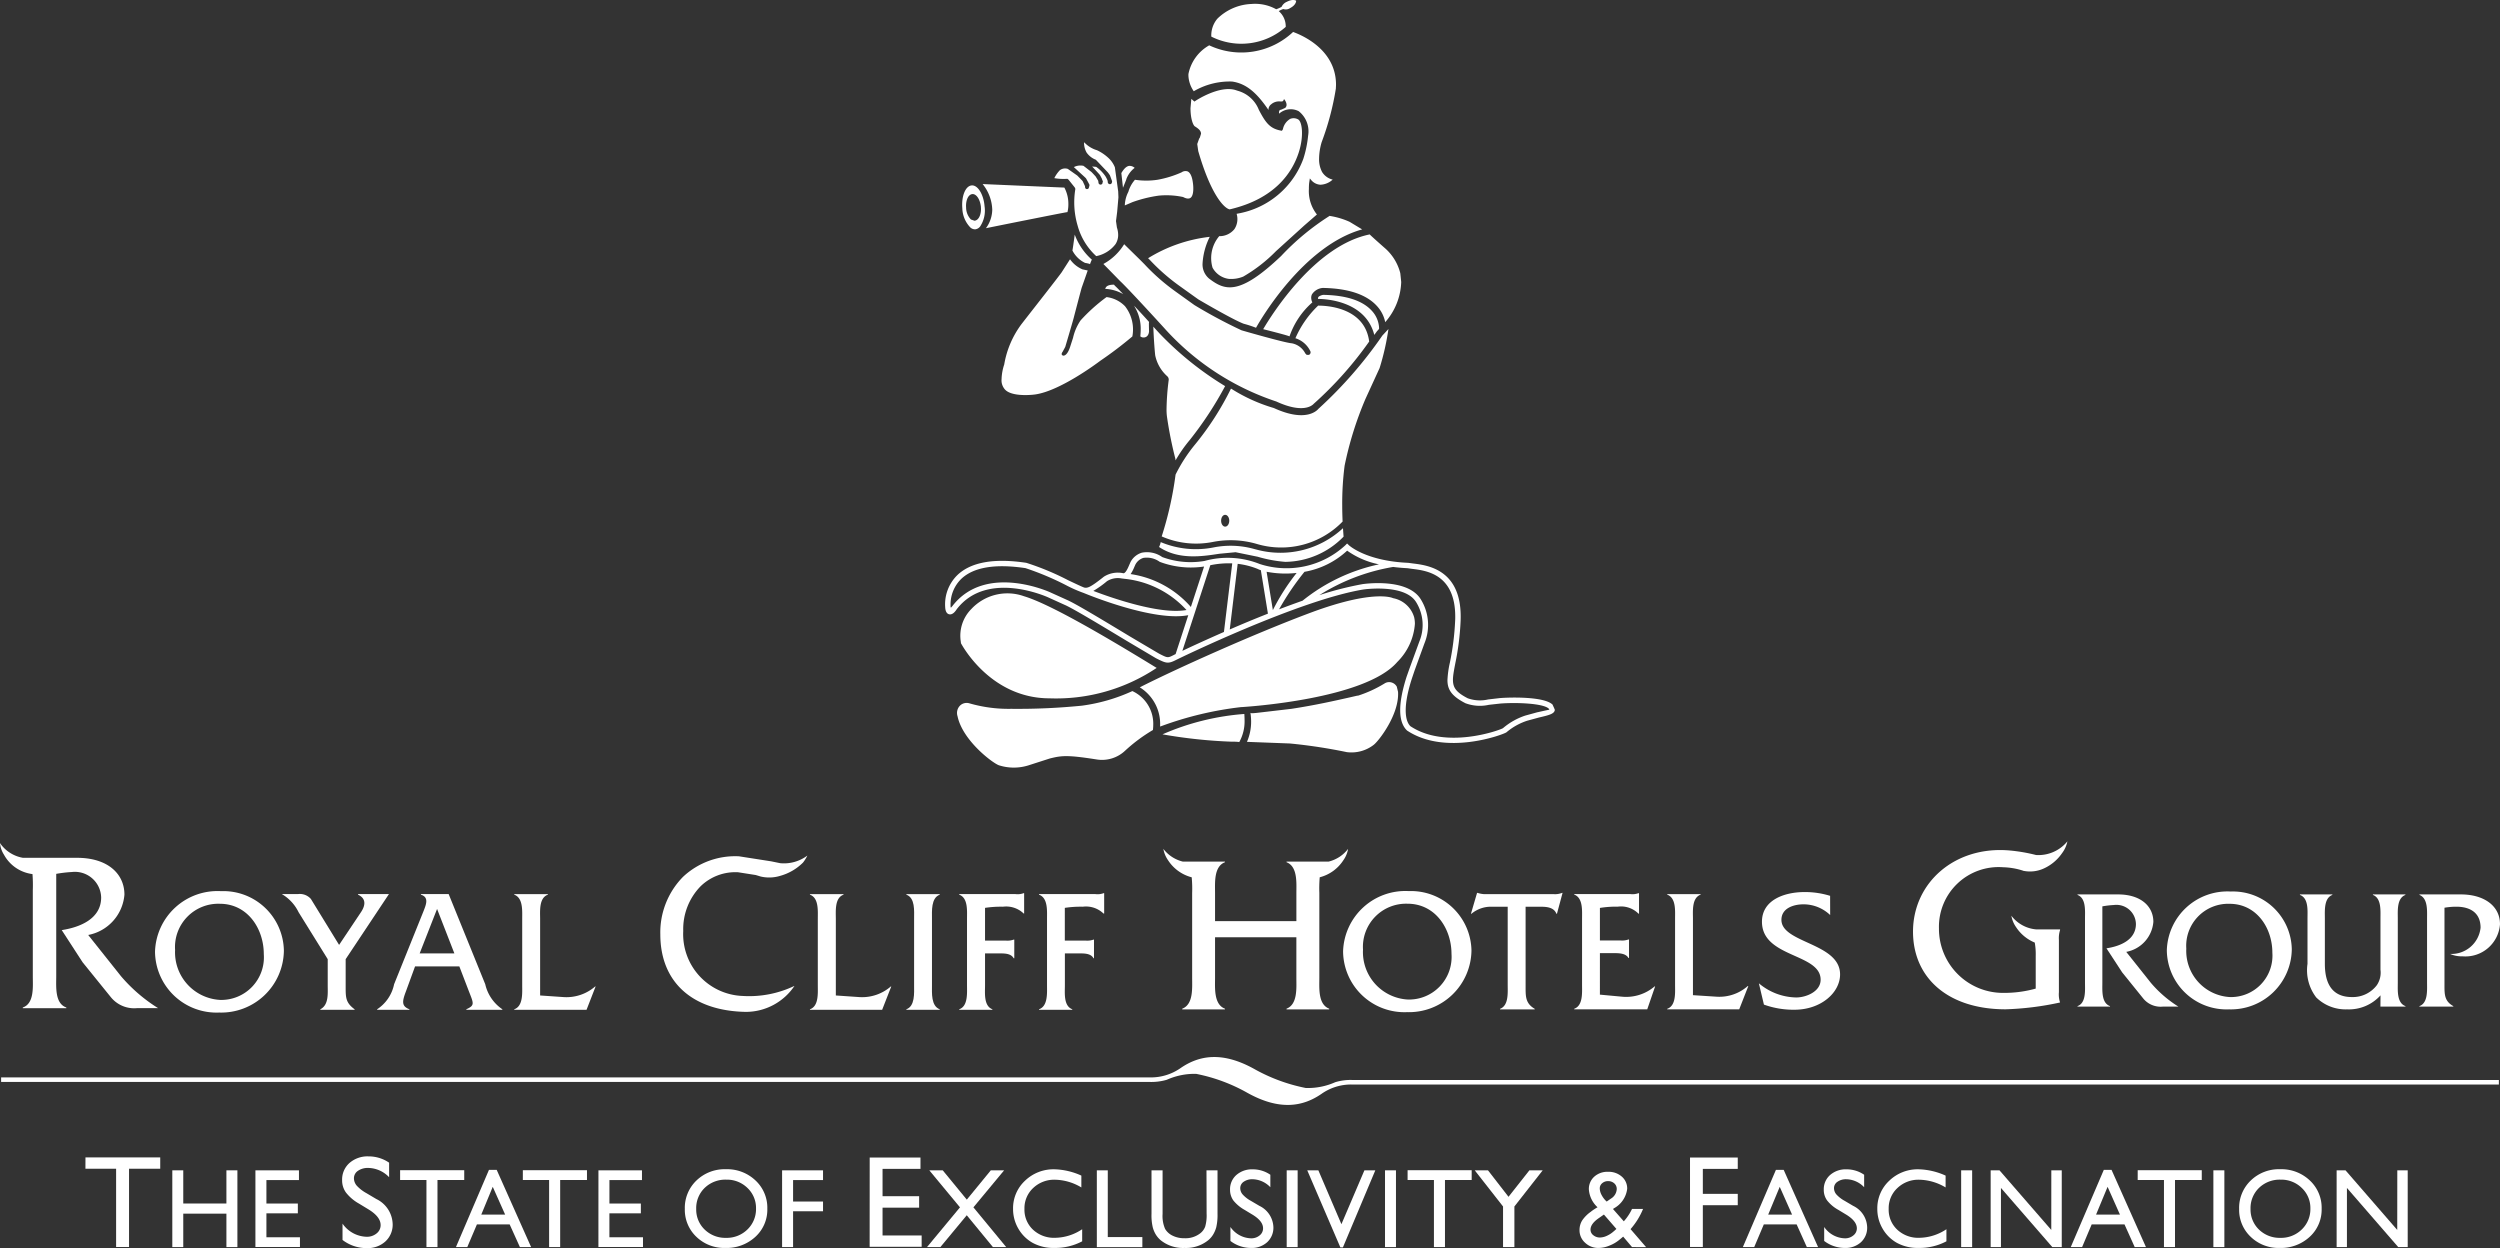 <svg xmlns="http://www.w3.org/2000/svg" width="198.198" height="98.946" viewBox="0 0 198.198 98.946">
  <rect x="0" y="0" width="198.198" height="98.946" fill="#333333" stroke="none"/>
  <g id="Group_1144" data-name="Group 1144" transform="translate(439.871 -155.585)">
    <g id="Group_10" data-name="Group 10" transform="translate(-364.943 155.585)">
      <path id="Path_59" data-name="Path 59" d="M-349.231,192.784c-.679-.637-3.3-.58-4.167-.511l-.931.108a2.855,2.855,0,0,1-1.626-.094c-1.374-.712-1.284-1.187-.984-2.756a20.812,20.812,0,0,0,.423-3.386c.162-4.063-2.6-4.4-3.785-4.545l-.362-.049c-3.356-.145-4.682-1.377-4.7-1.388l-.153-.146-.146.148a6.883,6.883,0,0,1-6.774,1.481,6.851,6.851,0,0,0-4.379-.245,6.49,6.49,0,0,1-3.358-.309,2.09,2.09,0,0,0-1.619-.344,1.5,1.5,0,0,0-.889.732l-.109.247c-.1.24-.3.69-.476.647a2.051,2.051,0,0,0-1.533.277c-1.127.9-1.294.889-1.522.869-.111-.019-.741-.321-1.3-.586a21.264,21.264,0,0,0-3.326-1.384c-2.564-.386-4.4-.055-5.474.981a3.239,3.239,0,0,0-.958,2.531c.007.132.035.5.31.566.293.074.531-.28.607-.4,2.432-3.157,7.218-.952,7.268-.929l1.294.587c.661.282,3.1,1.758,4.892,2.839l2.331,1.383c.82.418.958.473,1.629.129.092-.048,9.678-4.726,14.828-5.573.026-.005,3.245-.464,4.164.982a3.428,3.428,0,0,1,.272,3.134l-.788,2.159-.224.635c-.691,2.159-.679,3.6.035,4.273,3.055,2.032,7.626.323,7.878.141a4.873,4.873,0,0,1,1.652-.922l.914-.249c.836-.194,1.24-.3,1.27-.607C-349.043,193.186-349.231,192.784-349.231,192.784Zm-33.16-10.888.093-.208a1.075,1.075,0,0,1,.626-.527,1.747,1.747,0,0,1,1.3.31,7,7,0,0,0,3.52.372l-1.048,3.208a7.868,7.868,0,0,0-4.777-2.608A2.989,2.989,0,0,0-382.392,181.9Zm-2.159,1.109a1.618,1.618,0,0,1,1.187-.21.928.928,0,0,0,.115.005v.009a7.722,7.722,0,0,1,5,2.483c-2.092.381-5.9-.949-7.386-1.515A7.771,7.771,0,0,0-384.55,183.005Zm5.439,5.781c-.079.037-.122.06-.125.062-.5.254-.5.254-1.164-.086-.079-.041-2.383-1.406-2.383-1.406-1.9-1.146-4.259-2.575-4.94-2.866l-1.286-.582c-.048-.026-5.15-2.376-7.8,1.074a1.8,1.8,0,0,0-.12.136.646.646,0,0,0-.025-.1s0-.058,0-.157a2.836,2.836,0,0,1,.841-2.028c.975-.935,2.689-1.222,5.1-.862a22.493,22.493,0,0,1,3.217,1.353,10.663,10.663,0,0,0,1.4.617c.344.143,5.58,2.294,8.29,1.76Zm.536-.256,2.215-6.79a7.181,7.181,0,0,1,1.739-.146l-.658,5.437C-376.711,187.661-377.886,188.2-378.575,188.53Zm3.758-1.7.628-5.2a6.155,6.155,0,0,1,1.573.4,1.639,1.639,0,0,0,.263.106l.561,3.444C-372.858,186-373.884,186.428-374.817,186.834Zm2.921-4.571a7.918,7.918,0,0,0,2.381.093A16.855,16.855,0,0,0-371.4,185.3Zm.993,2.97a21.061,21.061,0,0,1,2.009-2.966,6.649,6.649,0,0,0,3.383-1.677,6.58,6.58,0,0,0,2.524,1.085,14.458,14.458,0,0,0-6.061,2.883C-369.664,184.771-370.288,185-370.9,185.233Zm20.494,8.162-.975.268a5.281,5.281,0,0,0-1.774,1c-.261.166-4.525,1.709-7.336-.155-.3-.284-.72-1.194.122-3.8l.213-.63.771-2.125a3.849,3.849,0,0,0-.3-3.529c-1.07-1.686-4.449-1.2-4.594-1.182a25.561,25.561,0,0,0-3.435.875,15.918,15.918,0,0,1,5.853-2.236q.532.069,1.139.1l.369.053c1.12.136,3.414.414,3.414,3.785,0,.1,0,.208-.007.314a20.839,20.839,0,0,1-.416,3.326,7.777,7.777,0,0,0-.194,1.395c0,.746.321,1.261,1.427,1.832a3.262,3.262,0,0,0,1.861.125l.9-.1c1.286-.1,3.393-.019,3.841.4l.055.086C-349.538,193.2-350.062,193.317-350.409,193.394Z" transform="translate(397.384 -136.93)" fill="#fff"/>
      <path id="Path_60" data-name="Path 60" d="M-362.428,189.3a.665.665,0,0,0-.517.079,9.716,9.716,0,0,1-2.1.97l-.085.007-.617.141c-1.157.261-2.742.619-4.589.9l-2.79.326-.264.021s-.182.019-.2-.041h0a4.844,4.844,0,0,1,.055.712,3.982,3.982,0,0,1-.33,1.6c.152.007,3.4.129,3.4.129a41.876,41.876,0,0,1,4.513.686,2.876,2.876,0,0,0,2.125-.57c.4-.293,2.053-2.423,1.94-4.21l-.1-.411A.7.7,0,0,0-362.428,189.3Zm-11.871,1.961c.4-.026,9.8-.612,12.348-3.575a4.743,4.743,0,0,0,1.4-3.023,2.331,2.331,0,0,0-.058-.522,2.152,2.152,0,0,0-1.677-1.517c-.014-.011-1.471-.718-6.428,1.113-4.573,1.7-10.98,4.591-13.647,5.956a3.411,3.411,0,0,1,1.612,3.025.676.676,0,0,1,0,.086A27.251,27.251,0,0,1-374.3,191.257Zm-6.257,2.16a39.589,39.589,0,0,0,5.5.582h.175a2.7,2.7,0,0,1,.407.028,3.375,3.375,0,0,0,.42-1.732c0-.212-.014-.386-.018-.494A19.813,19.813,0,0,0-380.556,193.417Zm-2.4-3.428a14.014,14.014,0,0,1-4,1.155,51.16,51.16,0,0,1-5.608.249,11.159,11.159,0,0,1-3.31-.437.754.754,0,0,0-.751.194.83.83,0,0,0-.185.829c.4,1.919,2.762,3.7,3.272,3.887a3.872,3.872,0,0,0,2.428-.016l1.615-.52c.928-.229,1.365-.291,3.675.071a2.664,2.664,0,0,0,2.3-.693,12.826,12.826,0,0,1,2.2-1.635,3.319,3.319,0,0,0,.025-.386A2.852,2.852,0,0,0-382.954,189.989Zm-13.592-3.816c.021.044,2.277,4.382,7.024,4.388a14.324,14.324,0,0,0,8.5-2.411c-5.5-3.374-8.85-5.183-10.52-5.684a3.914,3.914,0,0,0-4.174,1.016,3.008,3.008,0,0,0-.824,2.647Z" transform="translate(397.795 -135.202)" fill="#fff"/>
      <path id="Path_61" data-name="Path 61" d="M-387.694,174.184c-.051.383-.175,1.259-.185,1.261a2.211,2.211,0,0,0,1,.981s.39.065.393.106c.007-.019.145-.413.162-.349A4.9,4.9,0,0,1-387.694,174.184Zm12.283-2c3.582-.831,4.957-2.912,5.474-4.508.437-1.356.257-2.48-.056-2.629a.718.718,0,0,0-.626-.034,1.227,1.227,0,0,0-.568.794.266.266,0,0,1-.1.148l-.1-.023c-.857-.173-1.18-.633-1.711-1.637a2.526,2.526,0,0,0-1.674-1.513l-.176-.058c-1.286-.39-3.134.829-3.151.841l-.108.072s-.155-.138-.243-.212c-.014.169-.067.732-.067.732,0,.894.227,1.393.356,1.453.224.146.478.309.478.58l-.09.295-.062.1-.148.416.079.559h0C-376.9,171.036-375.848,172.1-375.411,172.184Zm-9.061,6.091,0,0a.765.765,0,0,1-.111-.123c-.386,0-.55.1-.617.182s-.065.143-.088.153a3.155,3.155,0,0,1,1.439.418C-384.121,178.623-384.352,178.386-384.472,178.275Zm13.505-20.56c0-.012,0-.019,0-.048a1.59,1.59,0,0,0-.494-1.146l-.058-.056.072-.041a1.517,1.517,0,0,1,.289-.123.6.6,0,0,0,.541-.076c.5-.263.469-.573.478-.575s-.22-.189-.741.078a.788.788,0,0,0-.416.4,2.555,2.555,0,0,1-.427.19,3.45,3.45,0,0,0-1.966-.418,4.083,4.083,0,0,0-2.7,1.169,2.049,2.049,0,0,0-.478,1.418A5.3,5.3,0,0,0-370.966,157.716Zm2.2,29.9a28.887,28.887,0,0,0,4.416-4.954c-.358-2.755-3.462-2.845-4.047-2.846A7.947,7.947,0,0,0-370.2,182.4a1.963,1.963,0,0,1,1.189,1.039.218.218,0,0,1-.123.282h-.169l-.116-.12a1.511,1.511,0,0,0-1.069-.8c-.575-.041-3.947-1.019-3.984-1.03a39.293,39.293,0,0,1-3.735-2c-1.638-1.175-1.638-1.175-1.591-1.143a16.264,16.264,0,0,1-2.374-2.1l-.368-.37s-1.146-1.122-1.236-1.213a4.4,4.4,0,0,1-1.649,1.568c.141.139,1.328,1.356,1.328,1.356.621.568,3.425,3.64,3.566,3.8a20.673,20.673,0,0,0,8.814,5.746C-369.64,188.373-368.9,187.758-368.762,187.613Zm-19.561-17.851h0c.021-.005.086-.023.22.164l.4.5c0,.005.072.088.058.164a6.489,6.489,0,0,0,.182,2.873,5.09,5.09,0,0,0,1.478,2.425,2.54,2.54,0,0,0,1.526-.947,1.333,1.333,0,0,0,.212-.732,1.888,1.888,0,0,0-.1-.591l-.072-.511s.093-.725.093-.734l.1-1.145-.019-.467-.263-1.915a2.039,2.039,0,0,0-.489-.72,3.523,3.523,0,0,0-.928-.633,2.244,2.244,0,0,1-1.016-.633c-.007.035-.011.074-.011.074a1.584,1.584,0,0,0,.2.739,1.6,1.6,0,0,0,.734.575l.944.993.055.071a1.993,1.993,0,0,1,.123.18s.148.4.169.46c0,0-.011.083-.018.115a.161.161,0,0,1-.2.113.176.176,0,0,1-.127-.187.993.993,0,0,0-.028-.136,2.843,2.843,0,0,0-.152-.294,2.97,2.97,0,0,0-.737-.751s-.189-.019-.323-.028c.192.2.571.614.571.614l.058.076.141.268.035.106.051.115-.021.078-.018.086-.005.011a.166.166,0,0,1-.2.072.178.178,0,0,1-.109-.187l-.025-.12-.2-.332-.245-.266s-.076-.076-.083-.086l-.633-.488a1.14,1.14,0,0,0-.765.1c.187.173.885.811.885.813s.039.035.083.085c0,0,.275.5.275.52l-.023.106h0a.8.8,0,0,1-.032.115c-.014.046-.055.122-.189.1-.069-.014-.118-.088-.115-.226l-.185-.4s-.028-.033-.069-.076c0,0-.314-.326-.362-.369l-.744-.524a.682.682,0,0,0-.631.1,2.436,2.436,0,0,0-.441.631A4.139,4.139,0,0,0-388.324,169.763Zm4.6,10.079a2.445,2.445,0,0,0-1.446-.705,13.63,13.63,0,0,0-2.056,1.848,4.021,4.021,0,0,0-.6,1.384l-.245.758c-.123.365-.295.61-.464.645a.15.15,0,0,1-.152-.035.128.128,0,0,1-.042-.092.366.366,0,0,1,.079-.173l.208-.388s.691-2.326.695-2.4c.6-2.294.61-2.3.61-2.3s.437-1.238.474-1.356c-.1-.023-.413-.088-.413-.088a2.336,2.336,0,0,1-.989-.8c-.116.182-.651,1.012-.647,1.011-.264.381-2.328,3.007-3,3.871l-.2.258a7.4,7.4,0,0,0-1.369,3.2,4.012,4.012,0,0,0-.21,1.16,1.086,1.086,0,0,0,.238.787c.459.582,1.912.5,2.439.427,1.945-.282,4.822-2.421,5.153-2.67a30.629,30.629,0,0,0,2.538-1.926,2.983,2.983,0,0,0-.593-2.411Zm.744-.011a1.028,1.028,0,0,1,.062.115c.014.023.028.051.042.074a3.339,3.339,0,0,1,.416,1.63c0,.191-.011.392-.03.6a.385.385,0,0,0,.275.09c.395-.019.413-.46.416-.485,0,0-.011-.326-.011-.548a.878.878,0,0,1,.011-.2C-382.165,180.7-382.574,180.261-382.978,179.831Zm-.623-10.036h0a1.992,1.992,0,0,1,.651-.892l.011-.011a.584.584,0,0,0-.462-.153c-.325.067-.554.515-.593.564,0,0,.094.838.13,1.167C-383.766,170.221-383.6,169.8-383.6,169.794Zm10.243,29.342h0a6.941,6.941,0,0,0-3.314-.155,7.211,7.211,0,0,1-4.2-.421,1.539,1.539,0,0,1-.132.388c1.543,1.037,3.414.748,4.785.536l1.282-.122,1.75.358a10.647,10.647,0,0,0,2.19.407,6.545,6.545,0,0,0,4.622-2s-.037-.508-.048-.668A7.279,7.279,0,0,1-373.358,199.136Zm-4.887-36.324a5.636,5.636,0,0,1,3.024-.765c1.212.164,2.049,1.021,2.892,2.254v-.019a.528.528,0,0,1,.217-.432.938.938,0,0,1,.721-.222c.154.007.206,0,.254-.1l.041-.092.063.081c.011.014.286.4.026.621l-.293.132c-.116.026-.175.042-.192.189-.011.062.014.108,0,.141a1.376,1.376,0,0,1,1.561-.2,2.032,2.032,0,0,1,.744,1.945,8.73,8.73,0,0,1-.376,1.82,6.783,6.783,0,0,1-5.2,4.351c-.026.005-.062.014-.092.019a1.442,1.442,0,0,1-.173,1.21,1.509,1.509,0,0,1-1.206.561,2.693,2.693,0,0,0-.529,2.5,1.732,1.732,0,0,0,1.287.887,2.516,2.516,0,0,0,1.146-.182,12.122,12.122,0,0,0,2.6-2.019l2.226-2.021s.926-.806,1.016-.882a2.989,2.989,0,0,1-.637-2.03,4.539,4.539,0,0,1,.019-.455l.056-.376.085.1a1.026,1.026,0,0,0,.751.4,1.517,1.517,0,0,0,.975-.407,1.345,1.345,0,0,1-.845-.612,2.158,2.158,0,0,1-.233-1.055,4.765,4.765,0,0,1,.206-1.307,21.711,21.711,0,0,0,1.125-4.248c0-.1.011-.2.011-.3,0-3.13-3.4-4.157-3.4-4.185a5.984,5.984,0,0,1-6.652,1.063,3.354,3.354,0,0,0-1.649,2.279c0,.042,0,.088,0,.136a2.338,2.338,0,0,0,.423,1.224Zm-2.106,22.611h.007a.352.352,0,0,1,.107.249v.019a19.863,19.863,0,0,0-.173,2.309,4.249,4.249,0,0,0,.035.626,30.8,30.8,0,0,0,.661,3.312l.019.143a11.076,11.076,0,0,1,1.134-1.626,28.059,28.059,0,0,0,2.794-4.261,25.414,25.414,0,0,1-5.174-4.148s-.369-.4-.517-.568c.035,1.123.136,2.2.148,2.271A3.043,3.043,0,0,0-380.35,185.423Zm-7.915-13.02a2.568,2.568,0,0,0,.072-.649,2.737,2.737,0,0,0-.317-1.3c-.074,0-6.234-.268-6.481-.279a3.384,3.384,0,0,1,.764,2.028,2.538,2.538,0,0,1-.5,1.471C-394.083,173.545-388.272,172.376-388.265,172.4Zm-7.6-2.118c-.487.042-.817.857-.734,1.815a2.272,2.272,0,0,0,.63,1.511.548.548,0,0,0,.4.152.569.569,0,0,0,.381-.226,2.28,2.28,0,0,0,.353-1.593C-394.919,170.985-395.388,170.239-395.87,170.285Zm.236,2.8-.286-.1a1.381,1.381,0,0,1-.384-.9c0-.058-.007-.116-.007-.175,0-.511.2-.91.5-.94.321-.025.615.416.679,1.009,0,.06.007.115.007.171C-395.126,172.657-395.334,173.055-395.633,173.082Zm31.913,8.746.1-.108s.058-.063.058-.1l0-.007a2.14,2.14,0,0,0-.582-1.4c-.73-.8-2.028-1.226-3.848-1.256-.134.018-.354.1-.4.2l-.018.122c.633,0,3.776.157,4.467,2.853C-363.875,182.04-363.72,181.827-363.72,181.827ZM-368.379,188c-.063.076-.931,1.129-3.531-.067a13.219,13.219,0,0,1-3.328-1.5.42.42,0,0,1-.069-.042,22.934,22.934,0,0,1-2.839,4.421,12.385,12.385,0,0,0-1.555,2.4,27.559,27.559,0,0,1-1.1,4.9,6.825,6.825,0,0,0,4.044.441,7.375,7.375,0,0,1,3.517.162,6.783,6.783,0,0,0,6.781-1.781c-.019-.453-.03-.878-.03-1.282a23.434,23.434,0,0,1,.189-3.144,27.341,27.341,0,0,1,1.658-5.307l1.118-2.439a19.886,19.886,0,0,0,.7-3.093v0c-.183.2-.48.515-.48.515A33.684,33.684,0,0,1-368.379,188Zm-7.389,9.336c-.178,0-.321-.208-.321-.471s.143-.464.321-.464.324.208.324.464S-375.585,197.336-375.769,197.336Zm3.014-15.653c.358.088,2.081.524,2.085.575a6.31,6.31,0,0,1,1.811-2.7.87.87,0,0,1-.09-.372.621.621,0,0,1,.057-.259,1.131,1.131,0,0,1,.864-.515c2.018.035,3.465.518,4.3,1.444a2.672,2.672,0,0,1,.647,1.27,5.059,5.059,0,0,0,1.268-3.181s-.069-.7-.076-.714a3.91,3.91,0,0,0-1.284-2.032s-1.134-1-1.134-1.03C-368.635,175.044-372.039,180.467-372.755,181.682Zm-10.687-10.894a2.485,2.485,0,0,0-.284,1.09l.007-.011s.593-.254.578-.25a10.327,10.327,0,0,1,2.106-.524,6.364,6.364,0,0,1,1.931.111c.259.138.455.159.589.065.284-.206.227-.945.183-1.213-.062-.487-.21-.792-.42-.885a.536.536,0,0,0-.476.078,8.255,8.255,0,0,1-1.9.586,5.952,5.952,0,0,1-1.792,0A2.443,2.443,0,0,0-383.442,170.789Zm15.937,1.921a19.709,19.709,0,0,0-3.83,3.173c-3.328,3.166-4.464,2.739-5.709,1.788a1.463,1.463,0,0,1-.517-1.22,5.4,5.4,0,0,1,.57-2.09,11.837,11.837,0,0,0-4.889,1.695c.046.044.1.1.115.111a15.8,15.8,0,0,0,2.273,2.012c1.3.933,1.554,1.111,1.577,1.129s2.714,1.6,3.61,1.942a9.108,9.108,0,0,1,.982.321c.379-.681,3.781-6.508,8.414-7.8-.235-.139-.995-.6-.995-.6a6.123,6.123,0,0,0-1.619-.474Z" transform="translate(397.971 -155.585)" fill="#fff"/>
    </g>
    <path id="Path_62" data-name="Path 62" d="M-334.051,205.1a5.317,5.317,0,0,1-2.335.459,13.793,13.793,0,0,1-4.061-1.494c-2.524-1.411-4.37-1.12-5.873-.079h0a4.108,4.108,0,0,1-2.411.734h-91.088v.361h91.088a4.373,4.373,0,0,0,1.326-.173,5.376,5.376,0,0,1,2.328-.469,13.592,13.592,0,0,1,4.054,1.5c2.536,1.416,4.382,1.12,5.883.085h0a4.074,4.074,0,0,1,2.4-.741H-241.8v-.36h-90.942A4.205,4.205,0,0,0-334.051,205.1Z" transform="translate(0.037 36.281)" fill="#fff"/>
    <g id="Group_11" data-name="Group 11" transform="translate(-433.095 247.261)">
      <path id="Path_63" data-name="Path 63" d="M-436.029,207.614h5.927v.9h-2.473v6.206H-433.6v-6.206h-2.432Z" transform="translate(436.029 -207.533)" fill="#fff"/>
      <path id="Path_64" data-name="Path 64" d="M-427.836,208.195h.871v6.086h-.871V211.63h-3.421v2.651h-.868v-6.086h.868v2.631h3.421Z" transform="translate(439.01 -207.089)" fill="#fff"/>
      <path id="Path_65" data-name="Path 65" d="M-428.389,208.195h3.451v.774h-2.58v1.857h2.492v.779h-2.492V213.5h2.659v.774h-3.531Z" transform="translate(441.863 -207.089)" fill="#fff"/>
      <path id="Path_66" data-name="Path 66" d="M-422.377,211.785l-.771-.469a3.463,3.463,0,0,1-1.033-.873,1.644,1.644,0,0,1-.31-.991,1.75,1.75,0,0,1,.585-1.361,2.17,2.17,0,0,1,1.508-.522,2.865,2.865,0,0,1,1.633.5v1.153a2.344,2.344,0,0,0-1.652-.737,1.374,1.374,0,0,0-.816.227.706.706,0,0,0-.321.591.916.916,0,0,0,.234.6,3.028,3.028,0,0,0,.762.585l.774.459a2.279,2.279,0,0,1,1.3,1.975,1.8,1.8,0,0,1-.571,1.386,2.085,2.085,0,0,1-1.485.534,3.122,3.122,0,0,1-1.919-.647V212.9a2.4,2.4,0,0,0,1.908,1.042,1.187,1.187,0,0,0,.794-.266.827.827,0,0,0,.319-.665Q-421.441,212.366-422.377,211.785Z" transform="translate(444.838 -207.568)" fill="#fff"/>
      <path id="Path_67" data-name="Path 67" d="M-421.885,208.19h5.084v.776h-2.121v5.319h-.875v-5.319h-2.088Z" transform="translate(446.829 -207.093)" fill="#fff"/>
      <path id="Path_68" data-name="Path 68" d="M-416.759,208.175h.614l2.728,6.121h-.889l-.813-1.8h-2.594l-.764,1.8h-.9Zm1.282,3.543-.982-2.2-.908,2.2Z" transform="translate(448.747 -207.104)" fill="#fff"/>
      <path id="Path_69" data-name="Path 69" d="M-416.367,208.19h5.084v.776h-2.125v5.319h-.877v-5.319h-2.083Z" transform="translate(451.042 -207.093)" fill="#fff"/>
      <path id="Path_70" data-name="Path 70" d="M-412.969,208.195h3.451v.774h-2.58v1.857h2.492v.779H-412.1V213.5h2.663v.774h-3.534Z" transform="translate(453.637 -207.089)" fill="#fff"/>
      <path id="Path_71" data-name="Path 71" d="M-405.827,208.146a3.266,3.266,0,0,1,2.346.892,2.955,2.955,0,0,1,.936,2.24,2.908,2.908,0,0,1-.947,2.227,3.352,3.352,0,0,1-2.384.882,3.17,3.17,0,0,1-2.293-.882,2.948,2.948,0,0,1-.917-2.211,3,3,0,0,1,.924-2.256A3.22,3.22,0,0,1-405.827,208.146Zm.034.827a2.359,2.359,0,0,0-1.718.653,2.228,2.228,0,0,0-.672,1.668,2.191,2.191,0,0,0,.675,1.64,2.336,2.336,0,0,0,1.688.653,2.336,2.336,0,0,0,1.7-.667,2.237,2.237,0,0,0,.679-1.66,2.183,2.183,0,0,0-.679-1.628A2.321,2.321,0,0,0-405.793,208.973Z" transform="translate(456.602 -207.127)" fill="#fff"/>
      <path id="Path_72" data-name="Path 72" d="M-404.713,208.195h3.245v.774h-2.374v1.7h2.374v.774h-2.374v2.838h-.871Z" transform="translate(459.941 -207.089)" fill="#fff"/>
      <path id="Path_73" data-name="Path 73" d="M-400.775,207.62h4.026v.9h-3.007v2.164h2.9v.91h-2.9V213.8h3.1v.9h-4.123Z" transform="translate(462.948 -207.528)" fill="#fff"/>
      <path id="Path_74" data-name="Path 74" d="M-393.141,208.195h1.055l-2.435,2.935,2.6,3.151h-1.053l-2.074-2.524-2.092,2.524h-1.06l2.614-3.151-2.432-2.935h1.065l1.908,2.324Z" transform="translate(464.916 -207.089)" fill="#fff"/>
      <path id="Path_75" data-name="Path 75" d="M-388.851,212.9v.958a4.543,4.543,0,0,1-2.211.524,3.411,3.411,0,0,1-1.732-.411,3.021,3.021,0,0,1-1.123-1.127,3.069,3.069,0,0,1-.413-1.555,2.978,2.978,0,0,1,.947-2.234,3.248,3.248,0,0,1,2.335-.906,5.49,5.49,0,0,1,2.132.5v.938a4.2,4.2,0,0,0-2.086-.612,2.417,2.417,0,0,0-1.737.661,2.188,2.188,0,0,0-.688,1.652,2.169,2.169,0,0,0,.677,1.647,2.43,2.43,0,0,0,1.741.645A3.943,3.943,0,0,0-388.851,212.9Z" transform="translate(467.869 -207.124)" fill="#fff"/>
      <path id="Path_76" data-name="Path 76" d="M-390.564,208.195h.868v5.291h2.741v.8h-3.608Z" transform="translate(470.744 -207.089)" fill="#fff"/>
      <path id="Path_77" data-name="Path 77" d="M-383.747,208.195h.875v3.455a4.272,4.272,0,0,1-.1,1.058,2.31,2.31,0,0,1-.256.594,1.812,1.812,0,0,1-.365.423,2.8,2.8,0,0,1-1.894.624,2.819,2.819,0,0,1-1.9-.619,1.974,1.974,0,0,1-.369-.429,2.2,2.2,0,0,1-.249-.582,4.13,4.13,0,0,1-.1-1.079v-3.446h.878v3.455a2.561,2.561,0,0,0,.2,1.192,1.379,1.379,0,0,0,.6.538,2.06,2.06,0,0,0,.944.2,1.9,1.9,0,0,0,1.261-.406,1.2,1.2,0,0,0,.372-.515,3.155,3.155,0,0,0,.113-1.014Z" transform="translate(472.62 -207.089)" fill="#fff"/>
      <path id="Path_78" data-name="Path 78" d="M-382.765,211.764l-.661-.4a3.049,3.049,0,0,1-.889-.746,1.455,1.455,0,0,1-.261-.848,1.5,1.5,0,0,1,.5-1.168,1.875,1.875,0,0,1,1.295-.45,2.459,2.459,0,0,1,1.4.429v.989a2.012,2.012,0,0,0-1.414-.633,1.181,1.181,0,0,0-.7.2.606.606,0,0,0-.272.506.757.757,0,0,0,.2.51,2.49,2.49,0,0,0,.647.5l.668.393a1.948,1.948,0,0,1,1.113,1.691,1.557,1.557,0,0,1-.492,1.19,1.8,1.8,0,0,1-1.275.457,2.679,2.679,0,0,1-1.64-.554v-1.109a2.052,2.052,0,0,0,1.633.9,1.025,1.025,0,0,0,.683-.231.707.707,0,0,0,.272-.57C-381.962,212.448-382.227,212.1-382.765,211.764Z" transform="translate(475.317 -207.124)" fill="#fff"/>
      <path id="Path_79" data-name="Path 79" d="M-382.029,208.195h.868v6.086h-.868Z" transform="translate(477.261 -207.089)" fill="#fff"/>
      <path id="Path_80" data-name="Path 80" d="M-376.575,208.195h.864l-2.57,6.113h-.2l-2.626-6.113h.88l1.829,4.271Z" transform="translate(477.969 -207.089)" fill="#fff"/>
      <path id="Path_81" data-name="Path 81" d="M-377.609,208.195h.868v6.086h-.868Z" transform="translate(480.636 -207.089)" fill="#fff"/>
      <path id="Path_82" data-name="Path 82" d="M-376.594,208.19h5.081v.776h-2.118v5.319h-.875v-5.319h-2.088Z" transform="translate(481.411 -207.093)" fill="#fff"/>
      <path id="Path_83" data-name="Path 83" d="M-369.244,208.195h1.056l-2.245,2.866v3.22h-.9v-3.22l-2.245-2.866h1.051l1.628,2.1Z" transform="translate(483.717 -207.089)" fill="#fff"/>
      <path id="Path_84" data-name="Path 84" d="M-364.7,214.231l-.705-.831c-.062.06-.169.148-.317.266l-.007.007a2.83,2.83,0,0,1-.764.441,2.247,2.247,0,0,1-.859.185,1.508,1.508,0,0,1-1.071-.413,1.323,1.323,0,0,1-.441-1,1.444,1.444,0,0,1,.213-.771,2.674,2.674,0,0,1,.705-.7l.011-.014a4.7,4.7,0,0,1,.5-.328,2.116,2.116,0,0,1-.688-1.411,1.305,1.305,0,0,1,.423-1.009,1.55,1.55,0,0,1,1.1-.39,1.569,1.569,0,0,1,1.088.381,1.235,1.235,0,0,1,.427.968,2.037,2.037,0,0,1-1.063,1.552l-.062.049.857.975a4.018,4.018,0,0,0,.651-.981h.875a5.648,5.648,0,0,1-.991,1.6l1.233,1.428Zm-1.439-1.259.2-.18-.991-1.141-.383.268c-.452.307-.679.617-.679.929a.552.552,0,0,0,.22.441.822.822,0,0,0,.538.183,1.356,1.356,0,0,0,.55-.141A2.064,2.064,0,0,0-366.142,212.971Zm-.57-2.351.335-.233a.933.933,0,0,0,.462-.76.585.585,0,0,0-.194-.446.7.7,0,0,0-.488-.18.692.692,0,0,0-.476.168.525.525,0,0,0-.189.413,1.144,1.144,0,0,0,.148.522A1.845,1.845,0,0,0-366.712,210.621Z" transform="translate(487.311 -207.039)" fill="#fff"/>
      <path id="Path_85" data-name="Path 85" d="M-363.9,207.62h3.785v.9h-2.769v1.98h2.769v.9h-2.769v3.31H-363.9Z" transform="translate(491.107 -207.528)" fill="#fff"/>
      <path id="Path_86" data-name="Path 86" d="M-358.906,208.175h.617l2.726,6.121h-.891l-.81-1.8h-2.6l-.762,1.8h-.9Zm1.28,3.543-.977-2.2-.914,2.2Z" transform="translate(492.923 -207.104)" fill="#fff"/>
      <path id="Path_87" data-name="Path 87" d="M-356.072,211.764l-.661-.4a2.956,2.956,0,0,1-.889-.746,1.42,1.42,0,0,1-.263-.848,1.5,1.5,0,0,1,.5-1.168,1.871,1.871,0,0,1,1.3-.45,2.456,2.456,0,0,1,1.4.429v.989a2.014,2.014,0,0,0-1.413-.633,1.163,1.163,0,0,0-.7.2.6.6,0,0,0-.277.506.768.768,0,0,0,.2.51,2.515,2.515,0,0,0,.651.5l.665.393a1.941,1.941,0,0,1,1.113,1.691,1.55,1.55,0,0,1-.49,1.19,1.8,1.8,0,0,1-1.273.457,2.685,2.685,0,0,1-1.644-.554v-1.109a2.049,2.049,0,0,0,1.633.9,1.007,1.007,0,0,0,.681-.231.707.707,0,0,0,.277-.57C-355.27,212.448-355.539,212.1-356.072,211.764Z" transform="translate(495.697 -207.124)" fill="#fff"/>
      <path id="Path_88" data-name="Path 88" d="M-350,212.9v.958a4.548,4.548,0,0,1-2.215.524,3.406,3.406,0,0,1-1.728-.411,3.007,3.007,0,0,1-1.123-1.127,3.068,3.068,0,0,1-.413-1.555,2.972,2.972,0,0,1,.947-2.234,3.246,3.246,0,0,1,2.335-.906,5.5,5.5,0,0,1,2.132.5v.938a4.216,4.216,0,0,0-2.088-.612,2.416,2.416,0,0,0-1.735.661,2.183,2.183,0,0,0-.69,1.652,2.164,2.164,0,0,0,.679,1.647,2.426,2.426,0,0,0,1.735.645A3.956,3.956,0,0,0-350,212.9Z" transform="translate(497.535 -207.124)" fill="#fff"/>
      <path id="Path_89" data-name="Path 89" d="M-351.709,208.195h.871v6.086h-.871Z" transform="translate(500.412 -207.089)" fill="#fff"/>
      <path id="Path_90" data-name="Path 90" d="M-345.574,208.195h.827v6.086h-.748l-4.072-4.689v4.689h-.816v-6.086h.7l4.106,4.726Z" transform="translate(501.425 -207.089)" fill="#fff"/>
      <path id="Path_91" data-name="Path 91" d="M-344.165,208.175h.614l2.728,6.121h-.892l-.81-1.8h-2.6l-.76,1.8h-.9Zm1.279,3.543-.979-2.2-.913,2.2Z" transform="translate(504.177 -207.104)" fill="#fff"/>
      <path id="Path_92" data-name="Path 92" d="M-343.773,208.19h5.079v.776h-2.122v5.319h-.875v-5.319h-2.083Z" transform="translate(506.472 -207.093)" fill="#fff"/>
      <path id="Path_93" data-name="Path 93" d="M-340.371,208.195h.871v6.086h-.871Z" transform="translate(509.07 -207.089)" fill="#fff"/>
      <path id="Path_94" data-name="Path 94" d="M-335.957,208.146a3.274,3.274,0,0,1,2.349.892,2.955,2.955,0,0,1,.936,2.24,2.908,2.908,0,0,1-.947,2.227,3.358,3.358,0,0,1-2.388.882,3.161,3.161,0,0,1-2.289-.882,2.935,2.935,0,0,1-.917-2.211,3,3,0,0,1,.924-2.256A3.206,3.206,0,0,1-335.957,208.146Zm.034.827a2.356,2.356,0,0,0-1.714.653,2.228,2.228,0,0,0-.672,1.668,2.2,2.2,0,0,0,.672,1.64,2.341,2.341,0,0,0,1.691.653,2.337,2.337,0,0,0,1.7-.667,2.232,2.232,0,0,0,.681-1.66,2.178,2.178,0,0,0-.681-1.628A2.322,2.322,0,0,0-335.924,208.973Z" transform="translate(509.954 -207.127)" fill="#fff"/>
      <path id="Path_95" data-name="Path 95" d="M-330.021,208.195h.825v6.086h-.751l-4.067-4.689v4.689h-.817v-6.086h.705l4.1,4.726Z" transform="translate(513.301 -207.089)" fill="#fff"/>
    </g>
    <g id="Group_14" data-name="Group 14" transform="translate(-439.871 222.288)">
      <path id="Path_96" data-name="Path 96" d="M-430.279,204.037l-2.6-3.268a3.545,3.545,0,0,0,2.873-3.2c0-1.645-1.323-2.917-3.751-2.917h-4.293a2.768,2.768,0,0,1-1.822-1.169,2.048,2.048,0,0,0,.314.919,3,3,0,0,0,2.263,1.54,11.6,11.6,0,0,1,.025,1.27v6.821c0,.822.131,2.164-.794,2.485v.055h3.451v-.055c-.919-.321-.8-1.645-.8-2.485v-8.109a10.3,10.3,0,0,1,1.231-.146,2.086,2.086,0,0,1,2.331,2.014c0,1.7-1.684,2.368-3.125,2.591l1.654,2.55,2.215,2.737a2.381,2.381,0,0,0,2.1.9h1.67A12.677,12.677,0,0,1-430.279,204.037Z" transform="translate(439.871 -193.348)" fill="#fff"/>
      <path id="Path_97" data-name="Path 97" d="M-400.68,194.652l-.709-.146-2.559-.4a6.04,6.04,0,0,0-4.437,1.628,6.279,6.279,0,0,0-1.8,4.562c0,3.781,2.538,6.077,6.795,6.144a4.644,4.644,0,0,0,3.841-2.062,8.315,8.315,0,0,1-4.1.8,4.9,4.9,0,0,1-4.719-5.15,4.864,4.864,0,0,1,1.377-3.547,3.958,3.958,0,0,1,2.963-1.111l1.405.22.392.118a2.951,2.951,0,0,0,1.513-.042,4.12,4.12,0,0,0,1.843-1.06,2.93,2.93,0,0,0,.347-.559A3.086,3.086,0,0,1-400.68,194.652Z" transform="translate(462.535 -192.922)" fill="#fff"/>
      <path id="Path_98" data-name="Path 98" d="M-399.521,203.945l-1.887-.13v-6.068c0-.631-.1-1.663.61-1.922v-.046h-2.663v.046c.709.259.624,1.279.624,1.922V203c0,.624.085,1.661-.624,1.91v.041h5.725l.723-1.85h-.037A3.463,3.463,0,0,1-399.521,203.945Z" transform="translate(467.672 -191.598)" fill="#fff"/>
      <path id="Path_99" data-name="Path 99" d="M-399.127,195.824c.705.259.614,1.279.614,1.922V203c0,.624.079,1.661-.614,1.91v.041h2.645v-.041c-.693-.265-.614-1.286-.614-1.91v-5.252c0-.631-.079-1.663.614-1.922v-.046h-2.645Z" transform="translate(470.982 -191.598)" fill="#fff"/>
      <path id="Path_100" data-name="Path 100" d="M-422.141,203.136v-2.2l3.43-5.158h-2.448v.046c.788.369.467,1.039.229,1.391l-1.732,2.591-2.233-3.64a1.164,1.164,0,0,0-1.035-.388H-427.2a3.355,3.355,0,0,1,1.326,1.437l2.31,3.721V203c0,.654.093,1.564-.586,1.91v.041h2.718v-.041C-422.141,204.389-422.141,203.977-422.141,203.136Z" transform="translate(449.545 -191.598)" fill="#fff"/>
      <path id="Path_101" data-name="Path 101" d="M-412.811,203.945l-1.89-.13v-6.068c0-.631-.1-1.663.614-1.922v-.046h-2.666v.046c.709.259.631,1.279.631,1.922V203c0,.624.078,1.661-.631,1.91v.041h5.732l.719-1.85h-.037A3.463,3.463,0,0,1-412.811,203.945Z" transform="translate(457.522 -191.598)" fill="#fff"/>
      <path id="Path_102" data-name="Path 102" d="M-427.673,195.647a4.955,4.955,0,0,0-5.229,4.79,4.875,4.875,0,0,0,5.086,4.834,4.969,4.969,0,0,0,5.13-4.9A4.8,4.8,0,0,0-427.673,195.647Zm-.07,8.622a3.777,3.777,0,0,1-3.568-3.959,3.433,3.433,0,0,1,3.541-3.663c2.2,0,3.492,1.961,3.492,4A3.377,3.377,0,0,1-427.743,204.269Z" transform="translate(445.192 -191.7)" fill="#fff"/>
      <path id="Path_103" data-name="Path 103" d="M-392.293,195.808h-4.457v.046c.705.259.617,1.279.617,1.922v5.252c0,.624.088,1.661-.617,1.91v.041h2.628v-.041c-.695-.265-.582-1.286-.582-1.91v-2.517h1.03c.437,0,1.012-.032,1.24.384h.049v-1.478h-.049a1.457,1.457,0,0,1-.6.079h-1.67V196.9a8.409,8.409,0,0,1,1.42-.092,2,2,0,0,1,1.643.541h.037v-1.615h-.037A1.39,1.39,0,0,1-392.293,195.808Z" transform="translate(472.797 -191.628)" fill="#fff"/>
      <path id="Path_104" data-name="Path 104" d="M-414.347,202.924l-2.9-7.146h-2.2v.046c.661.206.406.79.213,1.291l-2.339,5.809a3.117,3.117,0,0,1-1.344,1.984v.041h2.559v-.041c-.661-.249-.564-.658-.272-1.432l.719-1.968h3.509l.755,1.968c.379.975.492,1.122-.2,1.432v.041h2.855v-.041A3.278,3.278,0,0,1-414.347,202.924Zm-5.2-2.443,1.381-3.525,1.372,3.525Z" transform="translate(452.817 -191.598)" fill="#fff"/>
      <path id="Path_105" data-name="Path 105" d="M-388.7,195.808h-4.464v.046c.712.259.633,1.279.633,1.922v5.252c0,.624.079,1.661-.633,1.91v.041h2.635v-.041c-.7-.265-.586-1.286-.586-1.91v-2.517h1.033c.434,0,1.012-.032,1.236.384h.039v-1.478h-.039a1.457,1.457,0,0,1-.6.079h-1.674V196.9a8.468,8.468,0,0,1,1.427-.092,1.991,1.991,0,0,1,1.638.541H-388v-1.615h-.042A1.386,1.386,0,0,1-388.7,195.808Z" transform="translate(475.538 -191.628)" fill="#fff"/>
      <path id="Path_106" data-name="Path 106" d="M-345.145,195.738a2.62,2.62,0,0,0,1.654-.187,3.507,3.507,0,0,0,1.428-1.2,2.34,2.34,0,0,0,.43-.947,2.962,2.962,0,0,1-2.487,1.086,13.248,13.248,0,0,0-2.093-.36c-4.347-.383-7.661,2.557-7.661,6.435,0,3.628,2.728,6.157,7.343,6.157a23.409,23.409,0,0,0,4.315-.541,2.037,2.037,0,0,1-.092-.811v-4.151a2.1,2.1,0,0,1,.092-.776v-.055h-1.88a2.765,2.765,0,0,1-1.98-1.085,2.217,2.217,0,0,0,.369.9,3.255,3.255,0,0,0,1.485,1.229,5.21,5.21,0,0,1,.076,1.048v2.6a9.223,9.223,0,0,1-2.511.34,5.08,5.08,0,0,1-5.16-5.107,4.731,4.731,0,0,1,5.084-4.853,5.594,5.594,0,0,1,1.564.265v0Z" transform="translate(505.536 -193.408)" fill="#fff"/>
      <path id="Path_107" data-name="Path 107" d="M-369.316,200.354a4.956,4.956,0,0,1-5.111,4.887,4.861,4.861,0,0,1-5.067-4.818,4.937,4.937,0,0,1,5.2-4.779A4.8,4.8,0,0,1-369.316,200.354Zm-8.6-.058a3.766,3.766,0,0,0,3.555,3.945,3.376,3.376,0,0,0,3.462-3.612c0-2.026-1.294-3.984-3.49-3.984A3.422,3.422,0,0,0-377.914,200.3Z" transform="translate(485.973 -191.702)" fill="#fff"/>
      <path id="Path_108" data-name="Path 108" d="M-369.413,203.154c0,.792-.014,1.33.723,1.764v.042h-2.751v-.042c.695-.265.608-1.277.608-1.9v-6.194h-1.219a2.408,2.408,0,0,0-1.654.556h-.041l.485-1.654h.042a2.183,2.183,0,0,0,.527.1h5.523a1.5,1.5,0,0,0,.642-.1h.044l-.444,1.654h-.044c-.18-.489-.734-.556-1.192-.556h-1.25Z" transform="translate(490.362 -191.641)" fill="#fff"/>
      <path id="Path_109" data-name="Path 109" d="M-367.066,203.78l1.767.164a3.463,3.463,0,0,0,2.57-.817h.041l-.626,1.82h-5.79V204.9c.705-.25.623-1.277.623-1.9v-5.236c0-.638.083-1.654-.623-1.917v-.04h4.446a1.391,1.391,0,0,0,.651-.071h.042v1.626h-.042a1.948,1.948,0,0,0-1.64-.556,7.914,7.914,0,0,0-1.418.1v2.58h1.652a1.463,1.463,0,0,0,.614-.081h.041v1.473h-.041c-.224-.4-.806-.388-1.236-.388h-1.03Z" transform="translate(493.905 -191.629)" fill="#fff"/>
      <path id="Path_110" data-name="Path 110" d="M-360.993,203.913a3.4,3.4,0,0,0,2.455-.845h.046l-.723,1.848h-5.709v-.042c.711-.25.624-1.277.624-1.9v-5.236c0-.638.086-1.654-.624-1.917v-.041h2.652v.041c-.709.263-.61,1.291-.61,1.917v6.053Z" transform="translate(497.098 -191.598)" fill="#fff"/>
      <path id="Path_111" data-name="Path 111" d="M-377.028,200.752v3.222c0,.8.108,2.1-.781,2.441v.055h3.383v-.055c-.892-.339-.781-1.64-.781-2.441v-6.73a10.454,10.454,0,0,1,.03-1.245,3.169,3.169,0,0,0,1.875-1.353,2.162,2.162,0,0,0,.374-.9,2.765,2.765,0,0,1-1.536,1.007h-3.344v.053c.889.339.781,1.64.781,2.457v2.21h-6.448v-2.21c0-.817-.108-2.118.785-2.457v-.053h-3.347a2.771,2.771,0,0,1-1.536-1.007,2.231,2.231,0,0,0,.372.9A3.183,3.183,0,0,0-385.325,196a9.816,9.816,0,0,1,.035,1.245v6.73c0,.8.106,2.1-.786,2.441v.055h3.386v-.055c-.892-.339-.785-1.64-.785-2.441v-3.222Z" transform="translate(479.803 -193.151)" fill="#fff"/>
      <g id="Group_12" data-name="Group 12" transform="translate(139.445 4.019)">
        <path id="Path_112" data-name="Path 112" d="M-355.152,197.509a3.062,3.062,0,0,0-2.118-.85c-.771,0-1.746.3-1.746,1.231,0,1.852,4.65,1.824,4.65,4.326,0,1.444-1.513,2.8-3.62,2.8a6.925,6.925,0,0,1-2.418-.407l-.4-1.688a4.7,4.7,0,0,0,2.963,1.122c.771,0,1.933-.459,1.933-1.406,0-2.109-4.651-1.73-4.651-4.6,0-1.705,1.742-2.351,3.393-2.351a6.747,6.747,0,0,1,2.01.3Z" transform="translate(360.801 -195.687)" fill="#fff"/>
      </g>
      <g id="Group_13" data-name="Group 13" transform="translate(164.704 3.975)">
        <path id="Path_113" data-name="Path 113" d="M-343.265,195.793c1.811,0,2.8.947,2.8,2.176a2.638,2.638,0,0,1-2.15,2.379l1.945,2.446a9.373,9.373,0,0,0,2.192,1.894h-1.247a1.777,1.777,0,0,1-1.568-.677l-1.647-2.04-1.243-1.906c1.079-.162,2.335-.661,2.335-1.933a1.548,1.548,0,0,0-1.742-1.5,7.113,7.113,0,0,0-.919.108v6.054c0,.623-.079,1.608.608,1.853v.041h-2.578v-.041c.684-.245.594-1.243.594-1.853V197.7c0-.621.09-1.608-.594-1.866v-.041Z" transform="translate(346.478 -195.562)" fill="#fff"/>
        <path id="Path_114" data-name="Path 114" d="M-332.557,200.245a4.823,4.823,0,0,1-4.973,4.76,4.731,4.731,0,0,1-4.933-4.691,4.806,4.806,0,0,1,5.07-4.651A4.661,4.661,0,0,1-332.557,200.245Zm-8.363-.053a3.662,3.662,0,0,0,3.458,3.838,3.283,3.283,0,0,0,3.365-3.513c0-1.975-1.257-3.88-3.393-3.88A3.33,3.33,0,0,0-340.92,200.192Z" transform="translate(349.544 -195.662)" fill="#fff"/>
        <path id="Path_115" data-name="Path 115" d="M-330.093,203.794a3.369,3.369,0,0,1-2.652,1.111,3.319,3.319,0,0,1-2.446-.947,3.545,3.545,0,0,1-.69-2.663v-3.61c0-.607.093-1.594-.6-1.852v-.041h2.57v.041c-.674.258-.594,1.245-.594,1.852v3.61c0,1.8.757,2.635,2.148,2.635a2.387,2.387,0,0,0,1.974-.944,1.779,1.779,0,0,0,.287-1.231v-4.07c0-.607.079-1.594-.6-1.852v-.041h2.569l.011.041c-.689.258-.607,1.245-.607,1.866v5.095c0,.61-.083,1.6.607,1.853v.041h-1.984Z" transform="translate(354.114 -195.562)" fill="#fff"/>
        <path id="Path_116" data-name="Path 116" d="M-327.813,195.793c1.757,0,3.093.854,3.093,2.367a2.75,2.75,0,0,1-2.973,2.541,2.249,2.249,0,0,1-.984-.19,2.324,2.324,0,0,0,2.418-2.081c0-1.189-.838-1.663-1.919-1.663a5.528,5.528,0,0,0-.943.081v6.1c0,.757-.014,1.3.7,1.7v.041h-2.689v-.041c.684-.245.608-1.243.608-1.853V197.7c0-.608.076-1.594-.6-1.866v-.041Z" transform="translate(358.213 -195.562)" fill="#fff"/>
      </g>
    </g>
  </g>
</svg>
